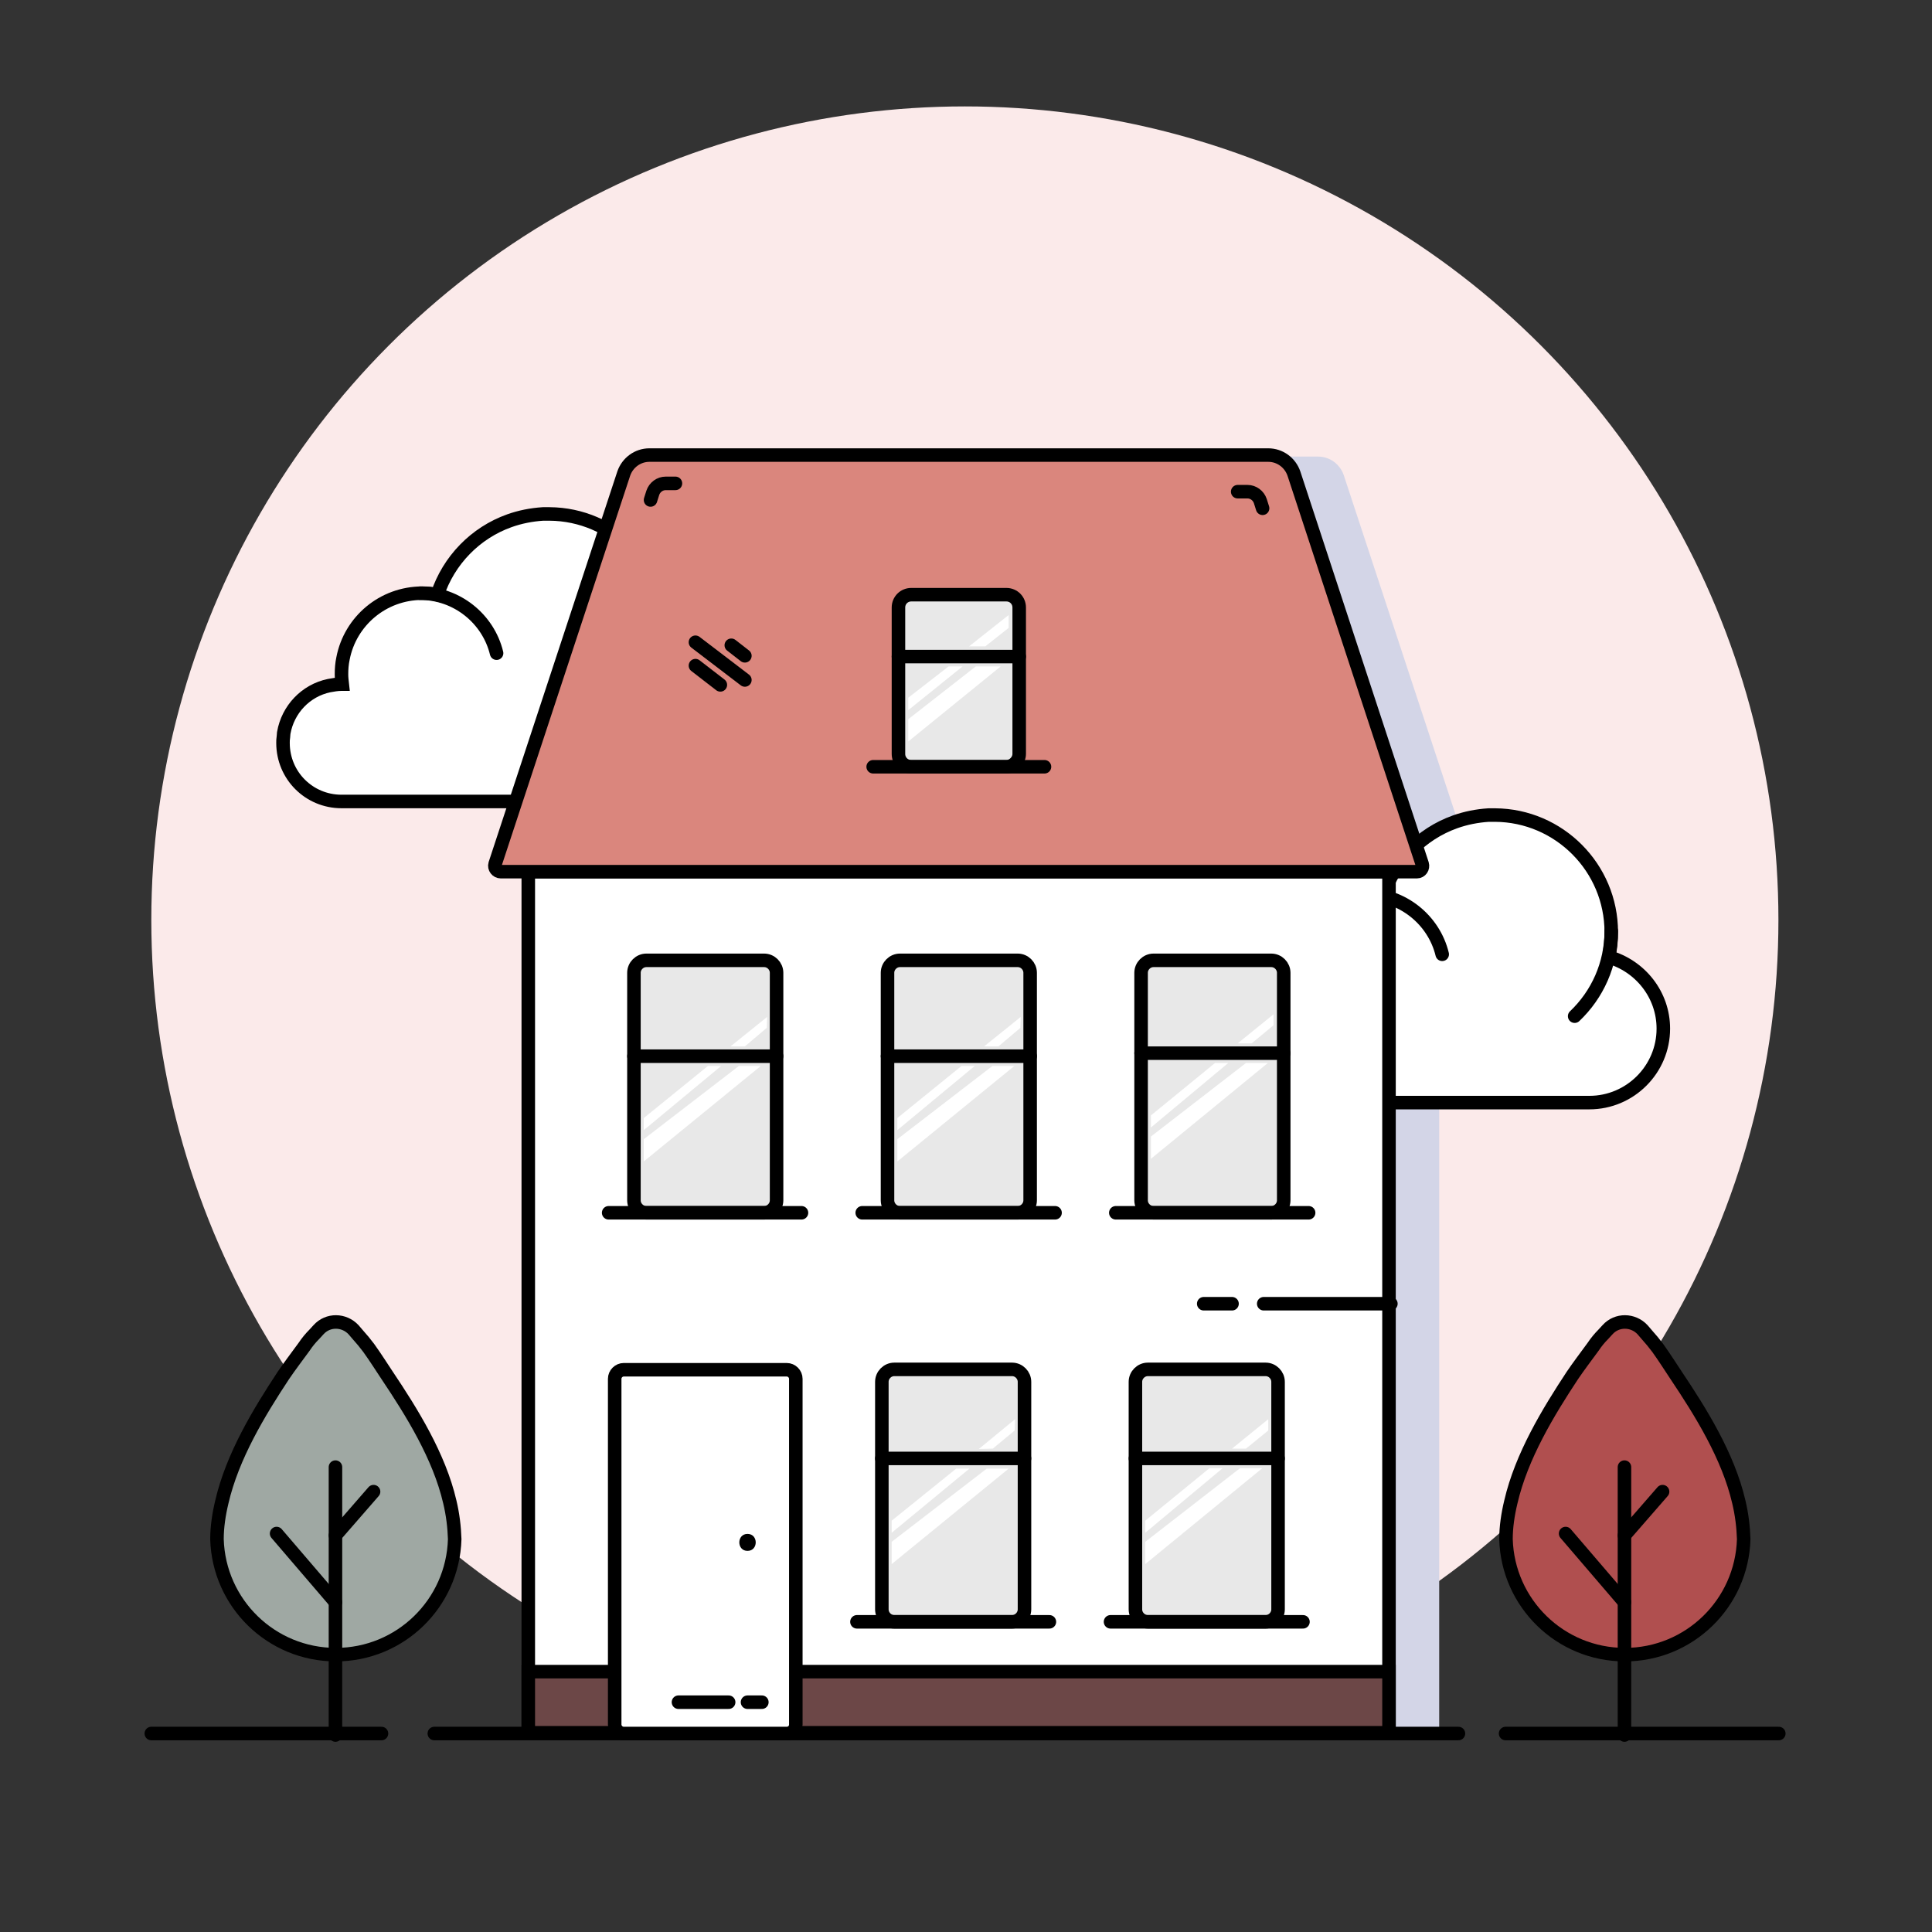 <!DOCTYPE svg PUBLIC "-//W3C//DTD SVG 1.1//EN" "http://www.w3.org/Graphics/SVG/1.1/DTD/svg11.dtd">
<!-- Uploaded to: SVG Repo, www.svgrepo.com, Transformed by: SVG Repo Mixer Tools -->
<svg width="800px" height="800px" viewBox="0 0 512 512" id="Layer_1" version="1.1" xml:space="preserve" xmlns="http://www.w3.org/2000/svg" xmlns:xlink="http://www.w3.org/1999/xlink" fill="#000000">
<rect x="0" y="0" width="512" height="512" fill="#333333" stroke="none"/>
<g id="SVGRepo_bgCarrier" stroke-width="0"/>
<g id="SVGRepo_tracerCarrier" stroke-linecap="round" stroke-linejoin="round"/>
<g id="SVGRepo_iconCarrier"> <style type="text/css"> .st0{fill:#fbeaea;} .st1{fill:none;stroke:#000000;stroke-width:3.584;stroke-linecap:round;stroke-miterlimit:10;} .st2{fill:#806060;stroke:#000000;stroke-width:3.584;stroke-linecap:round;stroke-miterlimit:10;} .st3{fill:none;stroke:#000000;stroke-width:3.584;stroke-linecap:round;stroke-miterlimit:10;} .st4{fill:#FFFFFF;stroke:#000000;stroke-width:3.584;stroke-linecap:round;stroke-miterlimit:10;} .st5{fill:#FCF5F2;stroke:#000000;stroke-width:3.584;stroke-linecap:round;stroke-miterlimit:10;} .st6{fill:#FCF5F2;stroke:#000000;stroke-width:3.584;stroke-linecap:round;stroke-miterlimit:10;} .st7{fill:#000000;} .st8{fill:none;stroke:#000000;stroke-width:3.584;stroke-linecap:round;stroke-miterlimit:10;} .st9{fill:#EAB8B1;} .st10{fill:#DC9695;stroke:#000000;stroke-width:3.584;stroke-linecap:round;stroke-miterlimit:10;} .st11{fill:#EECED1;stroke:#000000;stroke-width:3.584;stroke-linecap:round;stroke-miterlimit:10;} .st12{fill:#CB7272;stroke:#000000;stroke-width:3.584;stroke-linecap:round;stroke-miterlimit:10;} .st13{fill:#D3D5E7;stroke:#000000;stroke-width:3.584;stroke-linecap:round;stroke-miterlimit:10;} .st14{fill:#D3D5E7;} .st15{fill:#FFFFFF;stroke:#000000;stroke-width:3.584;stroke-linecap:round;stroke-miterlimit:10;} .st16{fill:#FFFFFF;stroke:#000000;stroke-width:3.584;stroke-linecap:round;stroke-miterlimit:10;} .st17{fill:#ECECEE;} .st18{fill:#DA867D;stroke:#000000;stroke-width:3.584;stroke-linecap:round;stroke-miterlimit:10;} .st19{fill:#FCF5F2;stroke:#000000;stroke-width:3.584;stroke-linecap:round;stroke-miterlimit:10;} .st20{fill:#b04f4f;stroke:#000000;stroke-width:3.584;stroke-linecap:round;stroke-miterlimit:10;} .st21{opacity:0.4;fill:#FFFFFF;} .st22{opacity:0.7;fill:#FFFFFF;} .st23{fill:#69ADF7;stroke:#000000;stroke-width:3.584;stroke-linecap:round;stroke-miterlimit:10;} .st24{fill:none;stroke:#FFFFFF;stroke-width:3.584;stroke-linecap:round;stroke-miterlimit:10;} .st25{fill:#FFFFFF;stroke:#000000;stroke-width:3.584;stroke-linecap:round;stroke-miterlimit:10;} .st26{fill:#e8e8e8;} .st27{fill:#D3D5E7;stroke:#000000;stroke-width:3.584;stroke-linecap:round;stroke-miterlimit:10;} .st28{fill:#DD9796;stroke:#000000;stroke-width:3.584;stroke-linecap:round;stroke-miterlimit:10;} .st29{fill:#EECED1;stroke:#000000;stroke-width:3.584;stroke-linecap:round;stroke-miterlimit:10;} .st30{fill:#CB7272;stroke:#000000;stroke-width:3.584;stroke-linecap:round;stroke-miterlimit:10;} .st31{fill:#e8e8e8;stroke:#000000;stroke-width:3.584;stroke-linecap:round;stroke-miterlimit:10;} .st32{fill:#b04f4f;stroke:#000000;stroke-width:3.584;stroke-linecap:round;stroke-miterlimit:10;} .st33{fill:#DAE6FD;stroke:#000000;stroke-width:3.584;stroke-miterlimit:10;} .st34{fill:#FFFFFF;stroke:#000000;stroke-width:3.584;stroke-miterlimit:10;} .st35{opacity:0.69;fill:#FFFFFF;} .st36{opacity:0.95;fill:#FFFFFF;} .st37{fill:#DA867D;stroke:#000000;stroke-width:3.584;stroke-linecap:round;stroke-miterlimit:10;} .st38{fill:#6c4747;stroke:#000000;stroke-width:3.584;stroke-linecap:round;stroke-miterlimit:10;} .st39{fill:#000000;stroke:#000000;stroke-width:3.584;stroke-linecap:round;stroke-miterlimit:10;} .st40{fill:#FFFFFF;} .st41{fill:#e8e8e8;stroke:#000000;stroke-width:3.584;stroke-linecap:round;stroke-miterlimit:10;} .st42{fill:#F1F6FF;} .st43{fill:#6c4747;stroke:#000000;stroke-width:3.584;stroke-linecap:round;stroke-miterlimit:10;} .st44{fill:none;stroke:#000000;stroke-width:3.584;stroke-linecap:round;stroke-miterlimit:10;} .st45{fill:#9fa8a3;stroke:#000000;stroke-width:3.584;stroke-linecap:round;stroke-miterlimit:10;} .st46{fill:#E09287;stroke:#000000;stroke-width:3.584;stroke-linecap:round;stroke-miterlimit:10;} .st47{fill:#DA867D;stroke:#000000;stroke-width:3.584;stroke-linecap:round;stroke-miterlimit:10;} .st48{fill:#b04f4f;stroke:#000000;stroke-width:3.584;stroke-miterlimit:10;} .st49{fill:#D2D4E6;stroke:#000000;stroke-width:3.584;stroke-linecap:round;stroke-miterlimit:10;} .st50{fill:#9fa8a3;stroke:#000000;stroke-width:3.584;stroke-miterlimit:10;} .st51{fill:#6c4747;stroke:#000000;stroke-width:3.584;stroke-miterlimit:10;} .st52{fill:#fbeaea;stroke:#FFFFFF;stroke-miterlimit:10;} .st53{opacity:0.3;fill:#A2655F;} .st54{fill:#9fa8a3;stroke:#000000;stroke-width:3.584;stroke-linecap:round;stroke-miterlimit:10;} .st55{fill:#6c4747;stroke:#000000;stroke-width:3.584;stroke-linecap:round;stroke-miterlimit:10;} .st56{fill:#D2D4E6;} .st57{fill:#FFFFFF;stroke:#000000;stroke-width:3.584;stroke-linejoin:round;stroke-miterlimit:10;} .st58{fill:#DA867D;stroke:#000000;stroke-width:3.584;stroke-linejoin:round;stroke-miterlimit:10;} .st59{fill:none;stroke:#000000;stroke-width:3.584;stroke-linecap:round;stroke-linejoin:round;stroke-miterlimit:10;} .st60{fill:none;stroke:#000000;stroke-width:3.584;stroke-linecap:round;stroke-miterlimit:10;} .st61{fill:#EBEBED;} .st62{fill:#FBF2ED;stroke:#000000;stroke-width:3.584;stroke-linecap:round;stroke-miterlimit:10;} .st63{fill:#D3D5E7;stroke:#000000;stroke-width:3.584;stroke-linecap:round;stroke-miterlimit:10;} .st64{fill:none;stroke:#000000;stroke-width:3.584;stroke-linecap:round;stroke-miterlimit:10;} .st65{fill:#DA867D;stroke:#000000;stroke-width:3.584;stroke-linecap:round;stroke-miterlimit:10;} .st66{fill:none;stroke:#FFFFFF;stroke-width:3.584;stroke-linecap:round;stroke-linejoin:round;stroke-miterlimit:10;} .st67{fill:none;stroke:#FFFFFF;stroke-width:3.584;stroke-linecap:round;stroke-miterlimit:10;} .st68{fill:#9fa8a3;stroke:#000000;stroke-width:3.584;stroke-linecap:round;stroke-miterlimit:10;} .st69{opacity:0.3;fill:#FFFFFF;} .st70{fill:none;stroke:#FFFFFF;stroke-width:3.584;stroke-linecap:round;stroke-miterlimit:10;} .st71{fill:#e8e8e8;stroke:#000000;stroke-width:3.584;stroke-miterlimit:10;} .st72{fill:#DA867D;stroke:#000000;stroke-width:3.584;stroke-miterlimit:10;} .st73{fill:#F5F5F7;stroke:#000000;stroke-width:3.584;stroke-miterlimit:10;} .st74{fill:#D5D6DE;stroke:#000000;stroke-width:3.584;stroke-miterlimit:10;} .st75{fill:#D3D5E7;stroke:#000000;stroke-width:3.584;stroke-linecap:round;stroke-miterlimit:10;} .st76{fill:#9fa8a3;} .st77{fill:none;stroke:#000000;stroke-width:3.584;stroke-linecap:round;stroke-miterlimit:10;} .st78{fill:#b04f4f;} </style> <g> <g id="Home"> <circle class="st0" cx="255.7" cy="243.8" id="Background_4_" r="215.6"/> <path class="st14" d="M388.7,231.4h-7.3v228.1H153.3V231.4h-7.3c-1,0-1.8-1-1.5-2l34-103.5 c1-2.9,3.7-4.9,6.8-4.9h164c3.1,0,5.8,2,6.8,4.9l34.1,103.5C390.5,230.4,389.8,231.4,388.7,231.4z" id="House_shadow"/> <g id="Bottom_line"> <line class="st1" id="Right_20_" x1="399" x2="471.4" y1="459.4" y2="459.4"/> <line class="st1" id="Middle_11_" x1="115.1" x2="386.5" y1="459.4" y2="459.4"/> <line class="st1" id="Left_22_" x1="40.1" x2="101.1" y1="459.4" y2="459.4"/> </g> <g id="Landscape"> <g id="Clouds"> <g id="Left_21_"> <g> <path class="st15" d="M190.2,192.8c0,10.8-8.8,19.6-19.6,19.6H90.5c-8.6,0-15.5-6.9-15.5-15.5c0-0.5,0-1,0.1-1.6 c0-0.4,0.1-0.7,0.1-1.1c1.1-6.2,5.8-11.2,12-12.5c1.1-0.2,2.2-0.4,3.3-0.4c0.1,0,0.1,0,0.2,0c-0.1-0.9-0.2-1.7-0.2-2.6 c0-1.4,0.1-2.8,0.4-4.2c1.9-9.9,10.6-17.3,21-17.3c1.4,0,2.7,0.1,4,0.4c3-9.1,10.1-16.4,19.1-19.6c2.8-1,5.8-1.6,8.9-1.8 c0.5,0,1,0,1.5,0c0.1,0,0.1,0,0.2,0c17,0.1,30.8,14,30.8,31c0,2.3-0.2,4.5-0.7,6.6C184.1,176.2,190.2,183.8,190.2,192.8z"/> </g> <path class="st15" d="M176.4,166.9c0,8.9-3.7,16.9-9.7,22.6"/> <path class="st44" d="M111.3,157.2c9.8,0,18.1,6.8,20.3,15.9"/> </g> <g id="Right_19_"> <g> <path class="st15" d="M440.8,272.6c0,10.8-8.8,19.6-19.6,19.6h-80.1c-8.6,0-15.5-6.9-15.5-15.5c0-0.5,0-1,0.1-1.6 c0-0.4,0.1-0.7,0.1-1.1c1.1-6.2,5.8-11.2,12-12.5c1.1-0.2,2.2-0.4,3.3-0.4c0.1,0,0.1,0,0.2,0c-0.1-0.9-0.2-1.7-0.2-2.6 c0-1.4,0.1-2.8,0.4-4.2c1.9-9.9,10.6-17.3,21-17.3c1.4,0,2.7,0.1,4,0.4c3-9.1,10.1-16.4,19.1-19.6c2.8-1,5.8-1.6,8.9-1.8 c0.5,0,1,0,1.5,0c0.1,0,0.1,0,0.2,0c17,0.1,30.8,14,30.8,31c0,2.3-0.2,4.5-0.7,6.6C434.7,256,440.8,263.6,440.8,272.6z"/> </g> <path class="st15" d="M427,246.7c0,8.9-3.7,16.9-9.7,22.6"/> <path class="st44" d="M361.9,237c9.8,0,18.1,6.8,20.3,15.9"/> </g> </g> <g id="Trees"> <g id="RIght"> <path class="st48" d="M436.5,353.8c1,1.1,1.9,2.2,2.8,3.4c1.8,2.5,3.3,4.9,4.9,7.3c6.5,9.7,13.8,21.4,16.6,33.5 c0.8,3.3,1.2,6.7,1.3,9.9c-0.5,17-14.4,30.6-31.5,30.6c-17.1,0-31-13.6-31.5-30.6c0-3.2,0.5-6.6,1.3-9.9 c2.8-12.1,9.9-23.8,16.3-33.5c1.7-2.5,3.6-5,5.5-7.6c0.8-1.2,1.7-2.3,2.7-3.3l1.1-1.2c2.5-2.8,6.8-2.7,9.3,0L436.5,353.8z"/> <line class="st49" x1="430.5" x2="430.5" y1="388.8" y2="459.8"/> <line class="st49" x1="430.5" x2="414.9" y1="424.6" y2="406.4"/> <line class="st49" x1="430.5" x2="440.6" y1="406.9" y2="395.3"/> </g> <g id="Left_20_"> <path class="st50" d="M94.9,353.8c1,1.1,1.9,2.2,2.8,3.4c1.8,2.5,3.3,4.9,4.9,7.3c6.5,9.7,13.8,21.4,16.6,33.5 c0.8,3.3,1.2,6.7,1.3,9.9c-0.5,17-14.4,30.6-31.5,30.6c-17.1,0-31-13.6-31.5-30.6c0-3.2,0.5-6.6,1.3-9.9 c2.8-12.1,9.9-23.8,16.3-33.5c1.7-2.5,3.6-5,5.5-7.6c0.8-1.2,1.7-2.3,2.7-3.3l1.1-1.2c2.5-2.8,6.8-2.7,9.3,0L94.9,353.8z"/> <line class="st49" x1="88.9" x2="88.9" y1="388.8" y2="459.8"/> <line class="st49" x1="88.9" x2="73.3" y1="424.6" y2="406.4"/> <line class="st49" x1="88.9" x2="99" y1="406.9" y2="395.3"/> </g> </g> </g> <g id="House"> <g id="Body_7_"> <rect class="st25" height="228.1" id="Shape_26_" width="228.1" x="140" y="231"/> <g id="Widnows"> <g id="Window__x23_5"> <path class="st31" d="M335.4,429.8h-31.2c-1.8,0-3.3-1.5-3.3-3.3v-60.3c0-1.8,1.5-3.3,3.3-3.3h31.2 c1.8,0,3.3,1.5,3.3,3.3v60.3C338.7,428.3,337.2,429.8,335.4,429.8z" id="Shape_25_"/> <line class="st44" id="Seperator_5_" x1="300.9" x2="338.7" y1="386.5" y2="386.5"/> <line class="st44" id="Windowsill_5_" x1="294.3" x2="345.3" y1="429.8" y2="429.8"/> <g id="Glass_lines_5_"> <polygon class="st40" points="303.5,403 303.5,406.2 324,389.1 320.5,389.1 "/> <polygon class="st40" points="303.5,408.6 303.5,414.5 334.5,389.1 328.6,389.1 "/> <polygon class="st40" points="330.2,383.9 336.1,379.1 336.1,376.1 326.5,383.9 "/> </g> </g> <g id="Window__x23_4"> <path class="st31" d="M268.2,429.8H237c-1.8,0-3.3-1.5-3.3-3.3v-60.3c0-1.8,1.5-3.3,3.3-3.3h31.2 c1.8,0,3.3,1.5,3.3,3.3v60.3C271.5,428.3,270,429.8,268.2,429.8z" id="Shape_24_"/> <line class="st44" id="Seperator_4_" x1="233.7" x2="271.5" y1="386.5" y2="386.5"/> <line class="st44" id="Windowsill_4_" x1="227.1" x2="278.1" y1="429.8" y2="429.8"/> <g id="Glass_lines_4_"> <polygon class="st40" points="236.3,403 236.3,406.2 256.9,389.2 253.4,389.2 "/> <polygon class="st40" points="236.3,408.6 236.3,414.5 267.3,389.2 261.5,389.2 "/> <polygon class="st40" points="263.1,383.9 268.9,379.1 269,376.1 259.4,384 "/> </g> </g> <g id="Window__x23_3"> <path class="st31" d="M336.9,321.4h-31.2c-1.8,0-3.3-1.5-3.3-3.3v-60.3c0-1.8,1.5-3.3,3.3-3.3h31.2 c1.8,0,3.3,1.5,3.3,3.3v60.3C340.2,319.9,338.7,321.4,336.9,321.4z" id="Shape_23_"/> <line class="st44" id="Seperator_3_" x1="302.4" x2="340.2" y1="279.1" y2="279.1"/> <line class="st44" id="Windowsill_3_" x1="295.7" x2="346.8" y1="321.4" y2="321.4"/> <g id="Glass_lines_3_"> <polygon class="st40" points="305,295.6 305,298.8 325.5,281.7 322,281.7 "/> <polygon class="st40" points="305,301.2 305,307.1 336,281.7 330.2,281.7 "/> <polygon class="st40" points="331.7,276.5 337.5,271.7 337.5,268.8 328,276.5 "/> </g> </g> <g id="Window__x23_2"> <path class="st31" d="M269.7,321.4h-31.2c-1.8,0-3.3-1.5-3.3-3.3v-60.3c0-1.8,1.5-3.3,3.3-3.3h31.2 c1.8,0,3.3,1.5,3.3,3.3v60.3C273,319.9,271.5,321.4,269.7,321.4z" id="Shape_22_"/> <line class="st44" id="Seperator_2_" x1="235.2" x2="273" y1="279.9" y2="279.9"/> <line class="st44" id="Windowsill_2_" x1="228.5" x2="279.6" y1="321.4" y2="321.4"/> <g id="Glass_lines_2_"> <polygon class="st40" points="237.8,296.3 237.8,299.5 258.3,282.5 254.8,282.5 "/> <polygon class="st40" points="237.8,301.9 237.8,307.8 268.8,282.5 263,282.5 "/> <polygon class="st40" points="264.6,277.3 270.4,272.4 270.5,269.5 260.8,277.3 "/> </g> </g> <g id="Window__x23_1"> <path class="st31" d="M202.5,321.4h-31.2c-1.8,0-3.3-1.5-3.3-3.3v-60.3c0-1.8,1.5-3.3,3.3-3.3h31.2 c1.8,0,3.3,1.5,3.3,3.3v60.3C205.8,319.9,204.3,321.4,202.5,321.4z" id="Shape_21_"/> <line class="st44" id="Seperator_1_" x1="168" x2="205.8" y1="279.9" y2="279.9"/> <line class="st44" id="Windowsill_1_" x1="161.3" x2="212.4" y1="321.4" y2="321.4"/> <g id="Glass_lines_1_"> <polygon class="st40" points="170.6,296.3 170.6,299.5 191.1,282.5 187.6,282.5 "/> <polygon class="st40" points="170.6,301.9 170.6,307.8 201.6,282.5 195.8,282.5 "/> <polygon class="st40" points="197.4,277.3 203.2,272.4 203.3,269.5 193.6,277.3 "/> </g> </g> </g> <g id="Base_1_"> <polygon class="st51" id="Shape_20_" points="368.1,443 212.4,443 161.3,443 140,443 140,459.2 368.1,459.2 "/> </g> <g id="Lines_6_"> <line class="st3" id="RIght_2_" x1="334.9" x2="368.6" y1="345.5" y2="345.5"/> <line class="st3" id="Left_19_" x1="319" x2="326.5" y1="345.5" y2="345.5"/> </g> <g id="Door"> <path class="st15" d="M208.5,459.4h-43.2c-1.3,0-2.4-1.1-2.4-2.4v-91.6c0-1.3,1.1-2.4,2.4-2.4h43.2 c1.3,0,2.4,1.1,2.4,2.4V457C210.9,458.4,209.8,459.4,208.5,459.4z" id="Shape_19_"/> <g id="Lock"> <g> <path class="st7" d="M198.1,411c2.9,0,2.9-4.5,0-4.5C195.2,406.5,195.2,411,198.1,411L198.1,411z"/> </g> </g> <g id="Lines_5_"> <line class="st3" id="RIght_1_" x1="198.1" x2="201.9" y1="451.1" y2="451.1"/> <line class="st3" id="Left_18_" x1="179.8" x2="193.1" y1="451.1" y2="451.1"/> </g> </g> </g> <g id="Roof"> <path class="st37" d="M375.5,231H132.7c-1,0-1.8-1-1.5-2l34.1-103.5c1-2.9,3.7-4.9,6.8-4.9h164 c3.1,0,5.8,2,6.8,4.9L376.9,229C377.2,230,376.5,231,375.5,231z" id="Shape_18_"/> <g id="Window"> <path class="st31" d="M266.7,203.2h-25.2c-1.9,0-3.4-1.5-3.4-3.4V161c0-1.9,1.5-3.4,3.4-3.4h25.2 c1.9,0,3.4,1.5,3.4,3.4v38.8C270.1,201.6,268.5,203.2,266.7,203.2z" id="Shape_17_"/> <line class="st44" id="Seperator" x1="238.1" x2="270.1" y1="174" y2="174"/> <line class="st44" id="Windowsill" x1="231.4" x2="276.8" y1="203.2" y2="203.2"/> <g id="Glass_lines"> <polygon class="st40" id="_x33_rd" points="240.7,190.6 240.7,196.5 265.2,176.6 258.6,176.6 "/> <polygon class="st40" id="_x32_nd" points="240.7,184.9 240.7,188.2 255.1,176.6 251.4,176.6 "/> <polygon class="st40" id="_x31_st" points="261.1,171.3 267.3,166.4 267.3,163 256.8,171.3 "/> </g> </g> <path class="st3" d="M328,130.3h2.6c1.5,0,2.9,1,3.4,2.5l0.6,1.9" id="Right_line"/> <path class="st3" d="M179,128.1h-2.6c-1.5,0-2.9,1-3.4,2.5l-0.6,1.9" id="Left_line"/> <g id="Lines_4_"> <line class="st23" id="Bottom_9_" x1="184.3" x2="190.9" y1="176.4" y2="181.5"/> <line class="st23" id="Middle_10_" x1="184.3" x2="197.4" y1="170.2" y2="180.2"/> <line class="st23" id="Top_9_" x1="193.8" x2="197.4" y1="171" y2="173.8"/> </g> </g> </g> </g> </g> </g>
</svg>